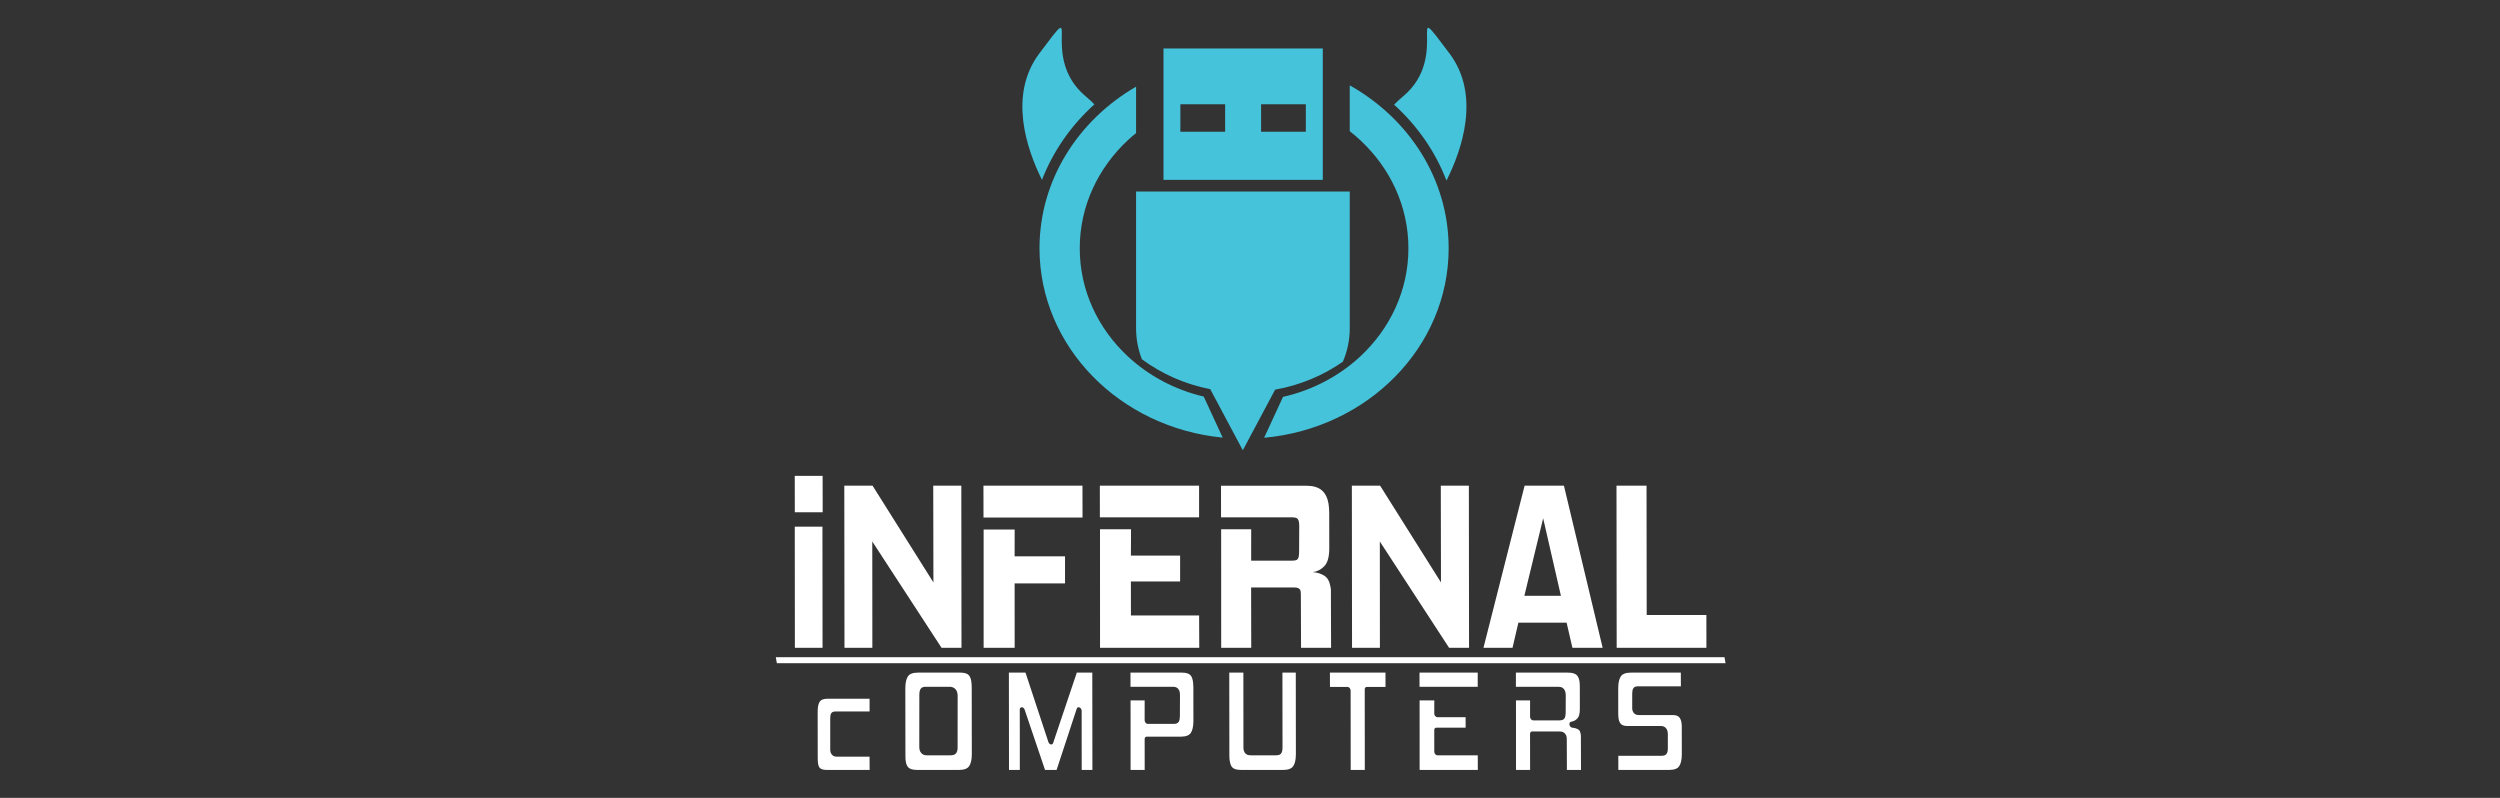 <?xml version="1.0" encoding="UTF-8" standalone="no"?>
<!-- Generator: Adobe Illustrator 16.0.0, SVG Export Plug-In . SVG Version: 6.00 Build 0)  -->

<svg
   xmlns:dc="http://purl.org/dc/elements/1.1/"
   xmlns:cc="http://creativecommons.org/ns#"
   xmlns:rdf="http://www.w3.org/1999/02/22-rdf-syntax-ns#"
   xmlns:svg="http://www.w3.org/2000/svg"
   xmlns="http://www.w3.org/2000/svg"
   xmlns:sodipodi="http://sodipodi.sourceforge.net/DTD/sodipodi-0.dtd"
   xmlns:inkscape="http://www.inkscape.org/namespaces/inkscape"
   version="1.1"
   id="Vrstva_1"
   x="0px"
   y="0px"
   width="470"
   height="150"
   viewBox="0 0 470 150"
   enable-background="new 0 0 530 420"
   xml:space="preserve"
   sodipodi:docname="logo.svg"
   inkscape:version="0.92.3 (2405546, 2018-03-11)"><rect x="0" y="0" width="470" height="150" fill="#333333" stroke="none"/><defs
   id="defs3803" /><sodipodi:namedview
   pagecolor="#ffffff"
   bordercolor="#666666"
   borderopacity="1"
   objecttolerance="10"
   gridtolerance="10"
   guidetolerance="10"
   inkscape:pageopacity="0"
   inkscape:pageshadow="2"
   inkscape:window-width="1680"
   inkscape:window-height="987"
   id="namedview3801"
   showgrid="false"
   inkscape:zoom="1.3300342"
   inkscape:cx="456.68385"
   inkscape:cy="116.40773"
   inkscape:window-x="-8"
   inkscape:window-y="-8"
   inkscape:window-maximized="1"
   inkscape:current-layer="Vrstva_1"
   scale-x="1.3" />



<g
   id="g84"
   transform="translate(-9.458,-1.654)"><g
     transform="matrix(0.356,0,0,0.431,149.982,-28.233)"
     style="fill:#ffffff"
     id="computers">
	<path
   inkscape:connector-curvature="0"
   style="fill:#ffffff"
   id="path3760"
   d="m 281.688,398.121 c -0.672,0.549 -1.53,0.67 -2.552,0.681 h -13.307 c -0.813,-0.011 -1.459,-0.054 -2.191,-0.37 -0.959,-0.412 -1.527,-1.414 -1.641,-2.131 -0.096,-0.475 -0.102,-0.928 -0.085,-1.467 l -0.034,-32.096 h -7.447 l 0.051,36.209 c -0.016,0.474 0.002,0.917 0.051,1.332 0.056,0.45 0.127,0.877 0.213,1.277 0.322,1.457 0.855,2.215 1.563,2.717 0.664,0.487 2.123,0.914 4.289,0.902 h 22.424 c 2.657,0 4.285,-0.606 5.134,-1.584 0.907,-1.034 1.446,-2.74 1.455,-5.233 l -0.054,-35.624 h -7.049 l 0.039,32.639 -1.333,-0.269 1.335,0.276 c -0.033,1.14 -0.126,2.054 -0.861,2.741 z" />
	<path
   inkscape:connector-curvature="0"
   style="fill:#ffffff"
   id="path3762"
   d="m 385.691,405.176 -0.033,-6.374 h -21.354 c -0.391,0 -0.804,-0.178 -1.114,-0.481 -0.312,-0.304 -0.495,-0.709 -0.496,-1.093 l -0.009,-9.447 c -0.003,-0.603 0.439,-1.034 1.056,-1.034 l 15.509,-0.003 0.002,-4.576 h -14.955 c -0.396,0 -0.806,-0.178 -1.118,-0.484 -0.314,-0.31 -0.495,-0.712 -0.493,-1.097 l 0.031,-5.737 h -7.77 l 0.014,30.327 h 30.73 z" />
	<path
   inkscape:connector-curvature="0"
   style="fill:#ffffff"
   id="path3764"
   d="m 325.969,370.015 c -0.002,-0.602 0.442,-1.037 1.058,-1.037 h 9.919 l -0.016,-6.243 h -29.339 l 0.018,6.243 h 9.303 c 0.391,0 0.807,0.181 1.117,0.485 0.312,0.303 0.492,0.705 0.493,1.088 l 0.04,34.625 h 7.447 z" />
	<path
   inkscape:connector-curvature="0"
   style="fill:#ffffff"
   id="path3766"
   d="m 439.5,367.491 c -0.022,-0.383 -0.072,-0.741 -0.142,-1.067 -0.323,-1.442 -0.859,-2.203 -1.625,-2.742 -0.739,-0.525 -2.215,-0.953 -4.375,-0.943 h -27.557 l 0.004,6.174 h 22.276 c 0.863,0.014 1.551,0.06 2.338,0.438 0.963,0.487 1.454,1.456 1.589,2.197 0.044,0.209 0.07,0.412 0.092,0.634 0.017,0.212 0.03,0.439 0.033,0.711 l -0.043,7.344 c -0.045,1.037 -0.136,1.841 -0.674,2.513 -0.688,0.722 -1.586,0.79 -2.68,0.817 h -13.841 c -0.394,0 -0.801,-0.178 -1.119,-0.487 -0.311,-0.307 -0.495,-0.704 -0.492,-1.092 l 0.009,-7.138 h -7.447 l 0.013,30.327 h 7.444 l -0.032,-15.731 c -0.003,-0.605 0.437,-1.037 1.059,-1.037 l 14.571,0.003 c 0.742,0.005 1.419,0.081 2.136,0.436 0.729,0.331 1.418,1.189 1.535,1.932 0.044,0.207 0.071,0.414 0.083,0.612 0.016,0.2 0.02,0.405 0.023,0.648 l 0.058,13.138 h 7.449 l -0.059,-14.599 0.009,-0.144 c 0.018,-0.157 0.011,-0.27 -0.008,-0.354 -0.052,-0.243 -0.102,-0.479 -0.148,-0.701 -0.283,-1.146 -0.616,-1.505 -1.19,-1.824 -0.858,-0.434 -1.915,-0.718 -3.202,-0.796 -0.686,-0.045 -1.332,-0.592 -1.493,-1.271 -0.16,-0.677 0.216,-1.254 0.874,-1.33 1.298,-0.153 2.378,-0.622 3.322,-1.449 0.787,-0.684 1.289,-1.981 1.288,-4.11 l -0.015,-9.743 c -0.016,-0.481 -0.037,-0.933 -0.063,-1.366 z" />
	<path
   inkscape:connector-curvature="0"
   style="fill:#ffffff"
   id="path3768"
   d="m 492.899,362.738 h -26.405 c -2.754,-0.004 -4.418,0.615 -5.229,1.578 -0.891,1.032 -1.421,2.742 -1.43,5.239 l 0.015,11.601 c 0.024,0.705 0.092,1.279 0.182,1.703 0.265,1.183 0.703,1.851 1.32,2.346 0.537,0.438 1.585,0.813 3.235,0.807 h 17.767 c 0.722,0.007 1.426,0.104 2.151,0.531 0.743,0.422 1.293,1.271 1.413,1.974 0.08,0.375 0.127,0.701 0.119,1.002 v 6.255 c -0.011,0.979 -0.146,1.826 -0.754,2.465 -0.623,0.603 -1.479,0.758 -2.431,0.764 h -22.966 l 0.005,6.174 h 26.934 c 2.705,0 4.345,-0.61 5.161,-1.576 0.889,-1.034 1.42,-2.744 1.428,-5.241 l -0.02,-12.294 c -0.007,-0.597 -0.066,-1.133 -0.167,-1.606 -0.262,-1.181 -0.707,-1.869 -1.346,-2.395 -0.536,-0.443 -1.599,-0.833 -3.291,-0.827 h -18.031 c -0.634,-0.006 -1.261,-0.085 -1.936,-0.477 -0.69,-0.383 -1.218,-1.188 -1.323,-1.825 -0.043,-0.2 -0.073,-0.408 -0.081,-0.608 -0.01,-0.18 -0.006,-0.35 0,-0.529 l 0.006,-5.936 c 0.019,-0.913 0.118,-1.669 0.594,-2.303 0.547,-0.668 1.389,-0.844 2.273,-0.847 h 22.827 z" />
	<polygon
   style="fill:#ffffff"
   id="polygon3770"
   points="385.637,362.738 354.899,362.738 354.905,368.912 385.638,368.912 " />
	<path
   inkscape:connector-curvature="0"
   style="fill:#ffffff"
   id="path3772"
   d="M 112.377,362.738 H 89.953 c -2.707,0 -4.345,0.612 -5.16,1.578 -0.892,1.032 -1.42,2.742 -1.429,5.239 l 0.049,29.367 c -0.022,1.084 0.057,1.995 0.207,2.701 0.313,1.396 0.829,2.121 1.569,2.641 0.709,0.504 2.152,0.92 4.271,0.911 h 22.421 c 2.658,0 4.289,-0.606 5.135,-1.584 0.91,-1.034 1.448,-2.74 1.458,-5.233 l -0.048,-29.286 c -0.025,-0.521 -0.055,-1.021 -0.091,-1.497 -0.031,-0.432 -0.09,-0.839 -0.17,-1.216 -0.324,-1.457 -0.857,-2.218 -1.564,-2.72 -0.674,-0.489 -2.108,-0.912 -4.224,-0.901 z m -1.416,9.639 -1.326,-0.161 1.326,0.163 c 0.018,0.214 0.03,0.438 0.032,0.705 l -0.023,22.435 c -0.01,0.973 -0.239,1.854 -0.867,2.465 -0.724,0.663 -1.707,0.806 -2.903,0.818 H 94.625 c -0.794,-0.005 -1.567,-0.122 -2.341,-0.597 -0.784,-0.47 -1.333,-1.354 -1.468,-2.104 -0.071,-0.372 -0.069,-0.632 -0.081,-1.138 l 0.025,-22.427 c 0.021,-1.137 0.129,-2.023 0.698,-2.734 0.628,-0.713 1.561,-0.882 2.602,-0.89 h 12.576 c 0.916,0.008 1.757,0.129 2.59,0.597 0.848,0.46 1.5,1.406 1.646,2.238 0.045,0.208 0.07,0.414 0.089,0.63 z" />
	<path
   inkscape:connector-curvature="0"
   style="fill:#ffffff"
   id="path3774"
   d="m 209.769,405.176 -0.022,-13.471 c 0,-0.602 0.441,-1.035 1.058,-1.035 h 18.099 c 2.705,0 4.345,-0.61 5.161,-1.576 0.889,-1.034 1.417,-2.745 1.429,-5.237 l -0.027,-14.77 c -0.031,-0.572 -0.064,-1.092 -0.097,-1.55 -0.03,-0.41 -0.083,-0.804 -0.163,-1.178 -0.326,-1.457 -0.857,-2.218 -1.563,-2.72 -0.677,-0.491 -2.107,-0.913 -4.223,-0.901 h -27.156 l 0.004,6.174 h 22.407 c 0.733,0.011 1.36,0.063 2.067,0.389 0.954,0.457 1.445,1.418 1.566,2.115 0.074,0.372 0.085,0.698 0.095,1.208 l -0.048,8.851 c -0.024,1.121 -0.1,1.963 -0.586,2.677 -0.584,0.767 -1.514,0.936 -2.515,0.944 h -13.906 c -0.397,0 -0.803,-0.176 -1.119,-0.485 -0.314,-0.309 -0.494,-0.706 -0.492,-1.092 l 0.013,-8.67 h -7.442 l 0.012,30.327 z" />
	<path
   inkscape:connector-curvature="0"
   style="fill:#ffffff"
   id="path3776"
   d="M 64.487,379.689 64.48,374.118 H 42.335 c -2.22,0 -3.515,0.501 -4.132,1.239 -0.688,0.805 -1.126,2.209 -1.13,4.311 l 0.032,20.484 c 0.011,1.056 0.087,1.866 0.19,2.336 0.258,1.14 0.646,1.647 1.156,2.001 0.497,0.356 1.646,0.698 3.367,0.687 l 22.689,-0.002 -0.033,-5.772 H 47.11 c -0.648,-0.009 -1.276,-0.083 -1.959,-0.462 -0.697,-0.367 -1.258,-1.183 -1.363,-1.84 -0.045,-0.199 -0.073,-0.408 -0.081,-0.615 -0.008,-0.179 -0.006,-0.365 -10e-4,-0.522 l 0.005,-13.469 c 0.044,-0.863 0.088,-1.545 0.643,-2.169 0.633,-0.574 1.354,-0.61 2.23,-0.632 z" />
	<path
   inkscape:connector-curvature="0"
   style="fill:#ffffff"
   id="path3778"
   d="m 176.503,405.176 h 5.652 l -0.057,-42.438 h -8.178 l -12.517,30.724 c -0.187,0.457 -0.67,0.693 -1.223,0.595 -0.552,-0.1 -1.053,-0.512 -1.264,-1.043 l -12.09,-30.275 h -8.774 l 0.06,42.438 h 5.714 l -0.021,-26.313 c -0.003,-0.608 0.444,-1.04 1.064,-1.035 0.619,0.004 1.247,0.447 1.496,1.054 l 10.771,26.294 h 6.115 l 10.64,-26.723 c 0.156,-0.397 0.536,-0.625 0.979,-0.625 0.161,0 0.331,0.031 0.501,0.094 0.641,0.232 1.111,0.862 1.111,1.481 z" />
</g><polygon
     transform="matrix(0.356,0,0,0.431,149.982,-28.233)"
     style="fill:#ffffff"
     points="15.517,358.621 14.962,356.012 515.962,356.012 516.517,358.621 "
     id="_x5F__x5F__x5F__x5F__x5F__x5F__x5F__x5F__x5F_" /><g
     transform="matrix(0.356,0,0,0.451,51.695,-36.227)"
     id="infernal">
	<path
   inkscape:connector-curvature="0"
   style="fill:#ffffff;stroke-width:0.978"
   id="path3782"
   d="m 301.125,354.026 -0.058,-50.502 h 14.613 l 0.058,50.502 z m -0.032,-56.492 -0.032,-15.171 h 14.717 l 0.032,15.171 z" />
	<path
   inkscape:connector-curvature="0"
   style="fill:#ffffff;stroke-width:0.978"
   id="path3784"
   d="m 378.571,354.026 -36.57,-44.313 0.039,44.313 h -14.718 l -0.094,-67.569 h 14.926 l 32.134,40.322 -0.091,-40.322 h 14.822 l 0.094,67.569 z" />
	<path
   inkscape:connector-curvature="0"
   style="fill:#ffffff;stroke-width:0.978"
   id="path3786"
   d="m 417.17,327.178 0.019,26.847 h -16.387 v -49.303 h 16.387 l -0.02,11.177 h 26.616 l 0.002,11.278 h -26.617 z m -16.434,-27.446 -0.028,-13.275 h 52.292 l 0.028,13.275 z" />
	<path
   inkscape:connector-curvature="0"
   style="fill:#ffffff;stroke-width:0.978"
   id="path3788"
   d="m 462.276,354.026 -0.022,-49.404 h 16.387 l -0.065,10.979 h 25.989 l -0.004,10.778 h -25.99 l 0.019,14.173 h 36.009 l 0.073,13.473 h -52.396 z m -0.088,-54.394 -0.006,-13.174 h 52.396 l 0.006,13.174 z" />
	<path
   inkscape:connector-curvature="0"
   style="fill:#ffffff;stroke-width:0.978"
   id="path3790"
   d="m 568.426,354.026 -0.103,-22.057 c -0.006,-0.333 -0.016,-0.616 -0.032,-0.849 -0.018,-0.231 -0.047,-0.448 -0.092,-0.648 -0.236,-1.063 -1.33,-1.598 -3.277,-1.598 h -22.858 l 0.06,25.152 h -15.865 l -0.022,-49.404 h 15.865 l -0.017,13.075 h 21.709 c 1.53,0 2.506,-0.232 2.925,-0.698 0.419,-0.465 0.645,-1.397 0.684,-2.795 l 0.064,-10.978 c -0.005,-0.333 -0.02,-0.633 -0.044,-0.899 -0.023,-0.264 -0.058,-0.498 -0.102,-0.697 -0.178,-0.798 -0.541,-1.332 -1.086,-1.598 -0.547,-0.264 -1.412,-0.399 -2.594,-0.399 h -37.471 l -0.006,-13.174 h 44.881 c 3.617,0 6.363,0.617 8.239,1.847 1.873,1.231 3.092,3.11 3.653,5.638 0.133,0.6 0.223,1.231 0.266,1.896 0.043,0.665 0.076,1.365 0.1,2.095 l 0.027,14.672 c 0.002,3.462 -0.847,5.907 -2.546,7.335 -1.701,1.431 -3.737,2.282 -6.114,2.545 2.256,0.134 4.242,0.617 5.959,1.448 1.713,0.833 2.811,2.312 3.283,4.443 0.074,0.333 0.152,0.682 0.232,1.048 0.082,0.367 0.097,0.748 0.047,1.147 l 0.1,23.454 h -15.865 z" />
	<path
   inkscape:connector-curvature="0"
   style="fill:#ffffff;stroke-width:0.978"
   id="path3792"
   d="m 646.602,354.026 -36.57,-44.313 0.039,44.313 h -14.717 l -0.096,-67.569 h 14.928 l 32.135,40.322 -0.092,-40.322 h 14.82 l 0.095,67.569 z" />
	<path
   inkscape:connector-curvature="0"
   style="fill:#ffffff;stroke-width:0.978"
   id="path3794"
   d="m 711.729,354.026 -3.06,-10.48 h -25.468 l -3.099,10.48 h -15.343 l 21.721,-67.569 h 20.771 l 20.446,67.569 z m -15.446,-53.996 -9.93,32.337 h 19.311 z" />
	<path
   inkscape:connector-curvature="0"
   style="fill:#ffffff;stroke-width:0.978"
   id="path3796"
   d="m 782.494,354.026 h -47.386 l -0.095,-67.569 h 15.865 l 0.082,53.895 h 31.521 z" />
</g><path
     style="fill:#44c3da;stroke-width:0.343"
     inkscape:connector-curvature="0"
     d="m 221.5,68.664 c -5.598,-5.214 -9.047,-12.379 -9.049,-20.329 0.002,-7.95 3.452,-15.115 9.049,-20.328 0.496,-0.462 1.011,-0.905 1.54,-1.334 V 17.948 c -10.898,6.316 -18.154,17.558 -18.156,30.387 0.003,18.503 15.089,33.718 34.441,35.591 l -3.565,-7.717 c -5.483,-1.287 -10.377,-3.935 -14.26,-7.545 z m 41.71,-50.968 v 8.624 c 0.685,0.536 1.346,1.098 1.98,1.687 5.598,5.213 9.048,12.378 9.049,20.328 -0.002,7.949 -3.452,15.115 -9.049,20.329 -3.946,3.668 -8.936,6.339 -14.525,7.602 l -3.551,7.687 c 19.473,-1.764 34.689,-17.034 34.691,-35.618 -10e-4,-13 -7.453,-24.372 -18.595,-30.639 z m -5.067,-6.932 h -29.95 v 24.707 h 29.951 V 10.764 Z M 239.781,26.423 h -8.412 v -5.161 h 8.412 z m 15.174,0 h -8.412 v -5.161 h 8.412 z m 6.963,43.232 c 0.828,-1.913 1.293,-4.041 1.293,-6.285 V 37.659 h -40.171 v 25.71 c 0,2.067 0.392,4.037 1.101,5.829 3.691,2.731 8.061,4.686 12.842,5.617 l 6.125,11.488 6.074,-11.393 c 4.714,-0.838 9.044,-2.668 12.736,-5.257 z m 20.045,-57.954 c -8.71,-11.611 0.356,0.474 -8.71,8.056 -0.704,0.588 -1.264,1.108 -1.7,1.574 4.359,3.959 7.758,8.828 9.844,14.278 2.91,-5.802 6.463,-16.049 0.567,-23.908 z m -66.759,9.57 c -0.428,-0.451 -0.968,-0.95 -1.642,-1.514 -9.066,-7.582 0,-19.667 -8.71,-8.056 -5.849,7.796 -2.4,17.943 0.497,23.769 2.101,-5.421 5.501,-10.263 9.855,-14.199 z"
     id="logo" /></g>
</svg>
